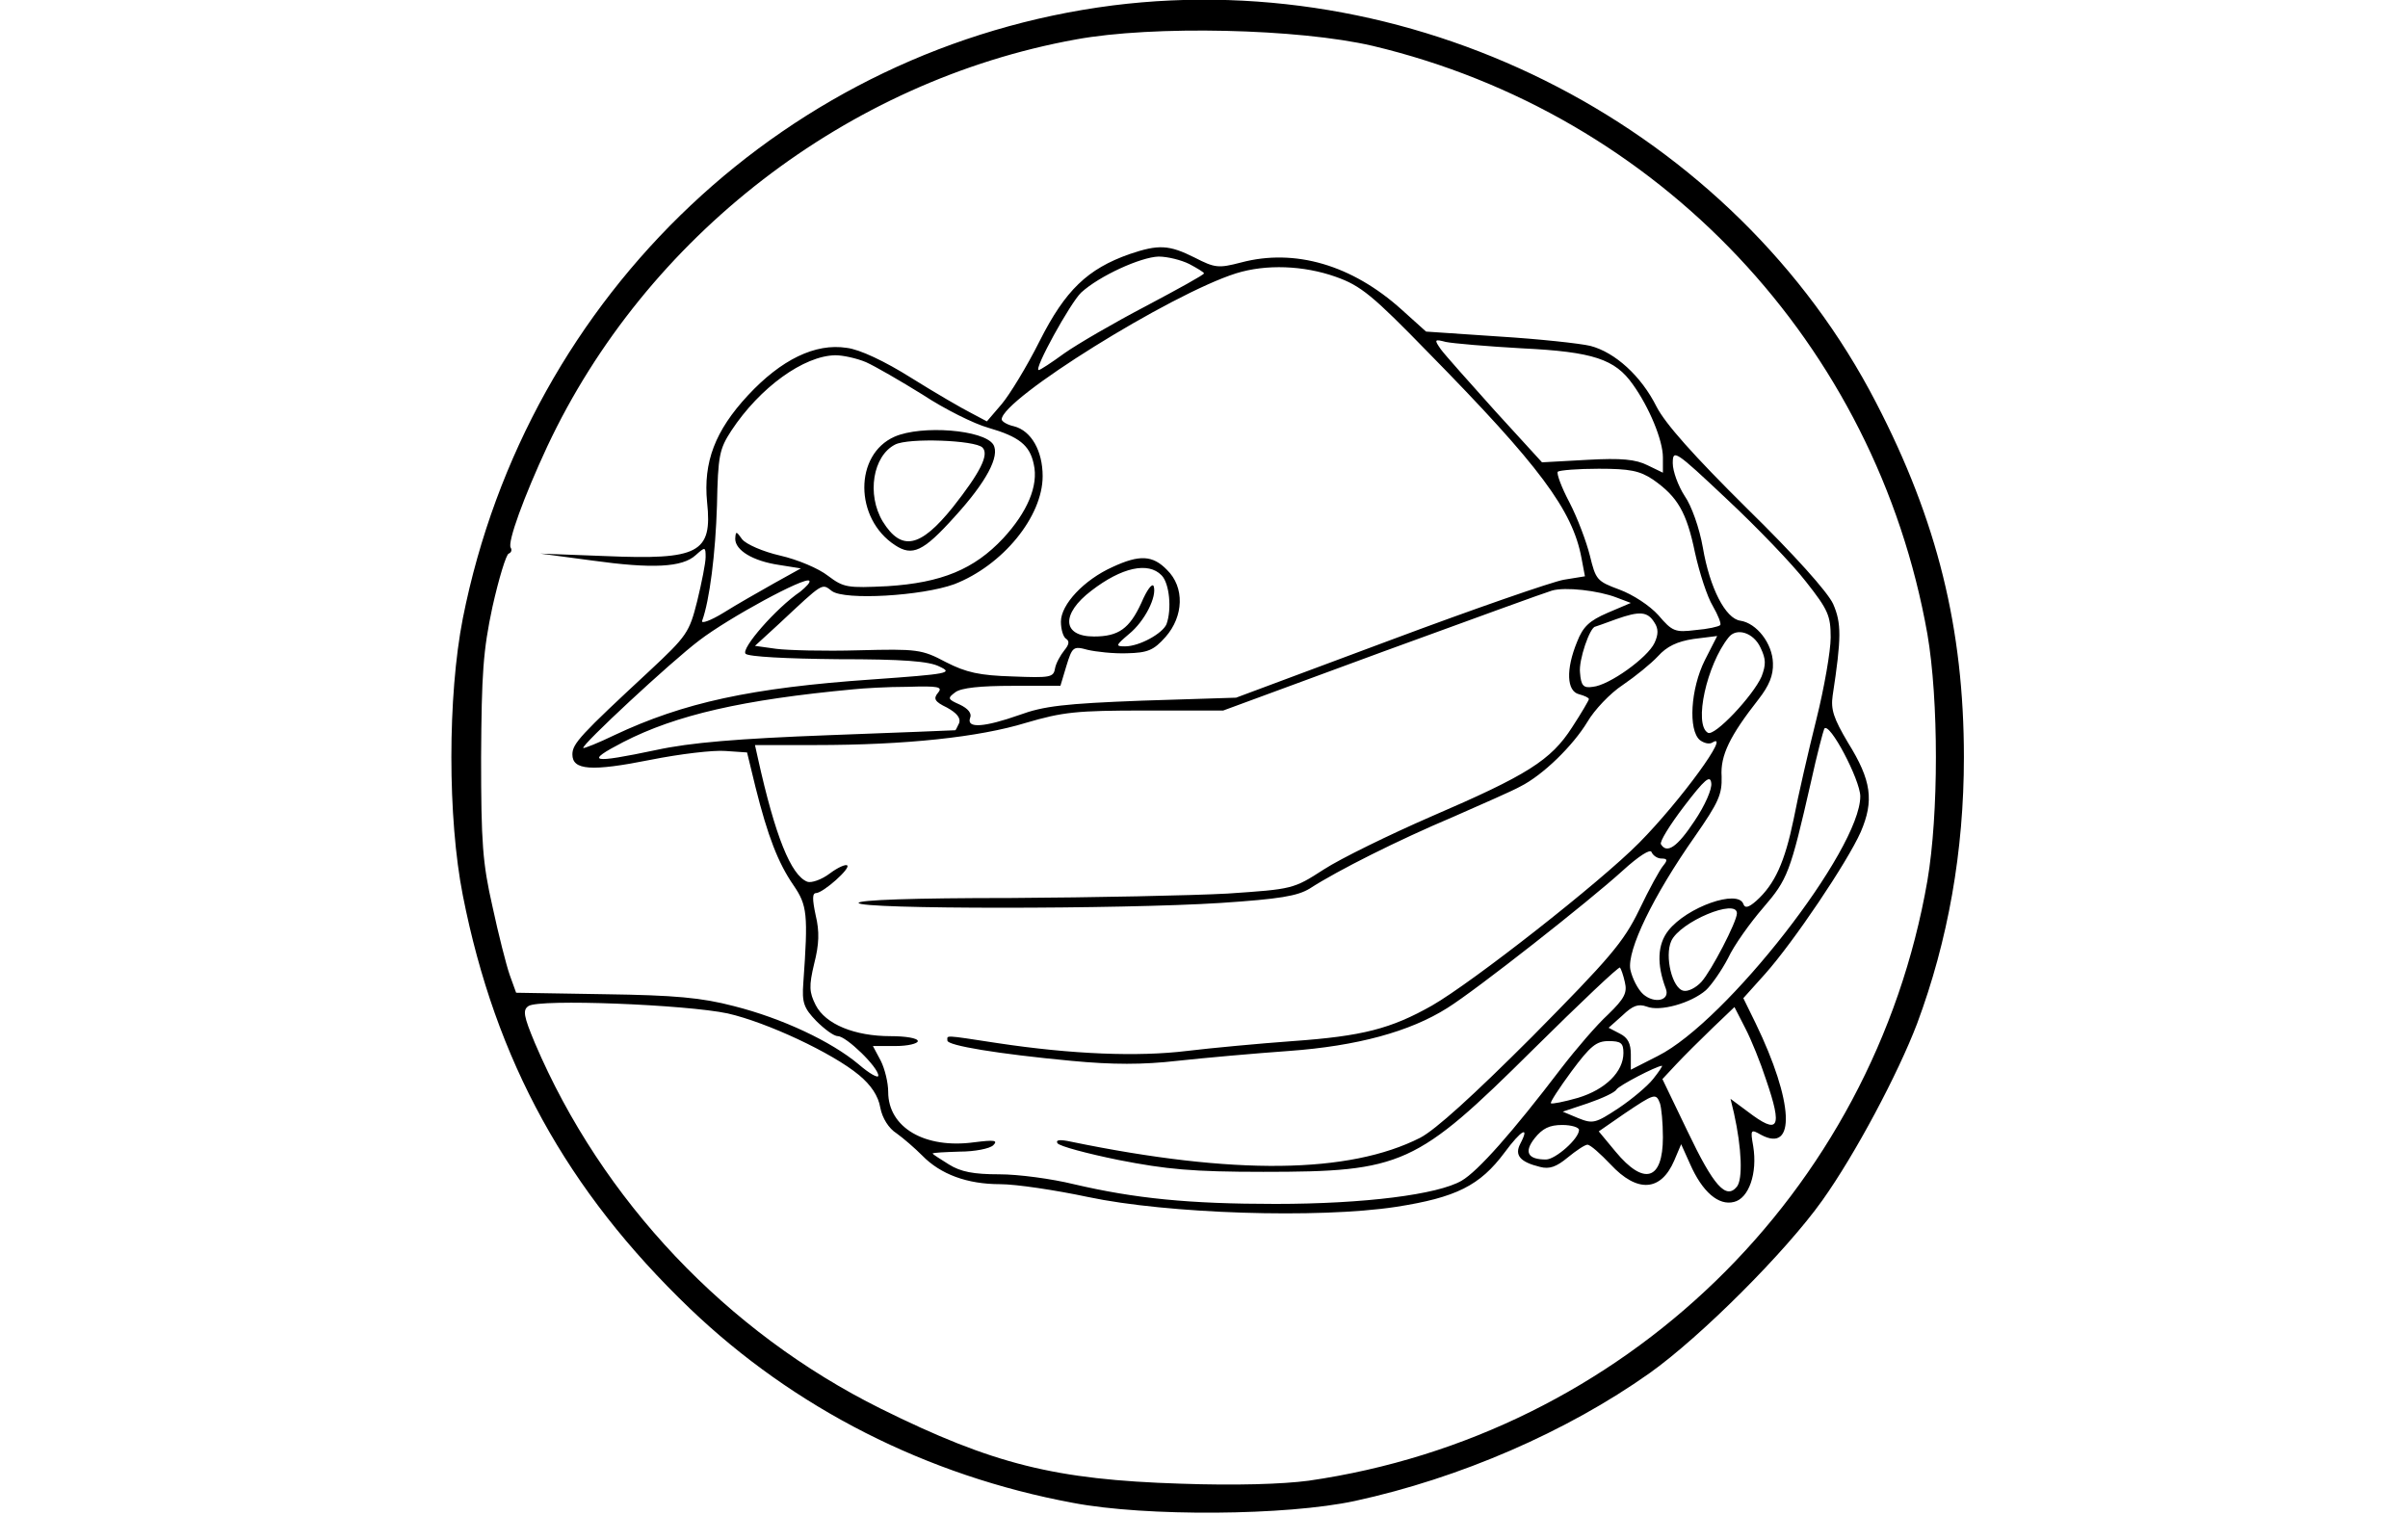 <?xml version="1.0" encoding="UTF-8" standalone="no"?> <svg xmlns="http://www.w3.org/2000/svg" width="488pt" height="307pt" viewBox="0 0 488 307" preserveAspectRatio="xMidYMid meet"> <g transform="translate(0,307) scale(0.1,-0.1)" fill="#000000" stroke="none"> <path d="M2255 3059 c-656 -84 -1186 -583 -1317 -1242 -31 -158 -31 -405 0 -562 66 -335 211 -598 460 -837 211 -202 480 -339 777 -394 147 -28 432 -26 571 4 212 46 429 140 597 259 104 74 276 246 350 350 67 94 153 256 192 358 63 169 95 350 95 540 0 261 -54 480 -178 719 -286 554 -920 884 -1547 805z m527 -82 c580 -138 1020 -605 1124 -1192 23 -134 23 -365 0 -500 -110 -634 -616 -1124 -1254 -1216 -53 -7 -147 -10 -260 -6 -253 8 -379 39 -607 152 -312 155 -565 422 -701 741 -23 55 -25 67 -13 75 21 15 320 3 404 -15 79 -18 212 -80 266 -125 24 -20 39 -42 43 -66 4 -21 17 -42 33 -52 14 -10 37 -30 52 -45 37 -38 91 -58 158 -58 32 0 112 -12 178 -26 161 -34 466 -44 624 -20 122 19 170 43 220 110 34 46 52 56 32 18 -12 -23 -1 -37 40 -47 19 -5 33 0 56 19 17 14 35 26 40 26 6 0 26 -18 47 -40 54 -58 102 -55 129 8 l14 33 18 -40 c25 -57 58 -85 89 -77 30 7 48 58 39 113 -6 34 -5 35 16 23 71 -38 66 67 -11 226 l-25 51 44 49 c58 65 167 227 194 288 27 63 22 104 -26 181 -29 49 -35 67 -31 95 18 118 18 147 1 186 -11 24 -78 99 -175 194 -108 107 -165 171 -183 206 -31 62 -84 110 -134 123 -21 5 -104 14 -185 19 l-148 10 -50 45 c-100 90 -216 124 -325 95 -46 -12 -53 -11 -94 10 -52 26 -73 27 -132 7 -85 -30 -130 -73 -182 -176 -26 -52 -61 -109 -77 -128 l-30 -35 -32 17 c-18 9 -73 41 -121 71 -54 34 -105 58 -131 61 -64 10 -133 -24 -200 -96 -67 -72 -91 -136 -83 -217 11 -103 -17 -117 -206 -109 l-132 5 105 -14 c122 -17 183 -14 210 11 19 17 20 17 20 -4 0 -12 -8 -52 -17 -89 -16 -64 -21 -71 -97 -142 -139 -129 -156 -147 -156 -169 0 -32 38 -35 158 -11 60 12 128 20 152 18 l44 -3 17 -70 c25 -100 46 -154 77 -199 28 -41 30 -58 20 -198 -3 -40 1 -51 26 -77 17 -17 36 -31 44 -31 17 0 82 -63 82 -80 0 -6 -18 4 -40 23 -55 46 -154 93 -253 118 -65 17 -119 22 -261 24 l-180 3 -13 36 c-7 20 -23 83 -35 139 -20 88 -23 129 -23 302 1 170 4 216 23 305 13 58 28 107 33 108 5 2 7 7 4 12 -7 11 27 104 74 205 200 426 608 741 1071 825 157 29 452 22 602 -13z m-372 -442 c17 -9 30 -17 30 -19 0 -3 -53 -32 -117 -66 -65 -34 -139 -77 -166 -96 -26 -19 -49 -34 -52 -34 -11 0 64 136 86 157 37 34 121 72 157 73 18 0 46 -7 62 -15z m297 -26 c51 -18 75 -38 187 -153 226 -230 293 -320 311 -417 l7 -37 -43 -7 c-23 -4 -182 -59 -353 -123 l-311 -116 -190 -6 c-158 -6 -200 -11 -249 -29 -71 -25 -108 -28 -100 -6 4 9 -4 19 -21 27 -25 11 -25 13 -9 25 12 9 51 13 116 13 l97 0 12 40 c12 39 14 41 43 33 17 -4 53 -8 80 -7 42 1 54 6 78 33 37 42 39 101 3 136 -29 30 -56 31 -110 6 -58 -26 -105 -76 -105 -111 0 -16 5 -32 11 -35 7 -5 5 -12 -4 -23 -8 -10 -17 -26 -19 -37 -3 -18 -10 -19 -86 -16 -67 2 -94 8 -135 29 -49 26 -58 27 -177 24 -69 -2 -144 0 -167 3 l-43 6 48 44 c92 86 87 83 108 67 26 -19 182 -10 248 14 98 38 179 137 179 219 0 51 -23 92 -58 101 -14 3 -25 10 -25 14 0 41 342 254 475 296 61 19 137 16 202 -7z m378 -145 c144 -7 188 -22 224 -73 33 -46 61 -113 61 -148 l0 -31 -31 15 c-24 12 -53 15 -123 11 l-91 -5 -95 104 c-52 58 -102 114 -110 125 -14 20 -13 21 10 15 14 -3 84 -9 155 -13z m-1330 -28 c18 -8 70 -38 115 -66 44 -29 104 -59 133 -67 62 -18 84 -35 92 -74 10 -43 -13 -97 -62 -150 -59 -63 -125 -90 -234 -97 -82 -4 -89 -3 -121 21 -19 15 -62 33 -97 41 -35 8 -69 23 -77 33 -12 17 -13 17 -14 1 0 -23 35 -45 89 -53 l44 -7 -54 -30 c-30 -17 -76 -43 -103 -60 -26 -16 -46 -23 -43 -16 15 41 27 136 30 234 2 101 5 114 29 151 58 88 147 152 211 153 15 0 43 -6 62 -14z m1905 -445 c45 -57 50 -69 50 -113 0 -27 -13 -102 -29 -166 -16 -64 -37 -155 -46 -202 -18 -87 -38 -132 -76 -166 -16 -14 -23 -15 -26 -6 -11 30 -114 -6 -152 -54 -22 -28 -24 -68 -5 -118 9 -24 -23 -31 -46 -11 -11 10 -22 32 -26 50 -7 39 46 149 131 270 48 69 55 85 54 121 -3 43 17 83 75 157 21 27 30 48 29 73 -1 40 -33 81 -66 86 -30 4 -62 66 -76 148 -7 40 -23 85 -37 105 -13 20 -24 50 -24 66 0 29 4 27 110 -73 61 -57 133 -132 160 -167z m-310 207 c50 -35 68 -66 85 -148 9 -41 25 -90 36 -108 11 -19 18 -37 15 -39 -3 -3 -25 -8 -50 -10 -41 -5 -47 -3 -75 30 -18 20 -52 42 -79 52 -46 17 -48 20 -60 69 -7 28 -25 76 -41 107 -17 32 -27 60 -24 63 4 3 41 6 83 6 63 0 83 -4 110 -22z m-996 -194 c16 -16 21 -69 10 -99 -8 -19 -55 -45 -84 -45 -20 0 -19 2 8 25 32 26 57 76 50 97 -3 7 -14 -8 -25 -34 -24 -52 -46 -68 -96 -68 -65 0 -67 46 -5 93 61 47 115 59 142 31z m-732 -33 c-50 -34 -121 -116 -111 -126 6 -6 83 -10 187 -11 132 0 185 -4 206 -15 28 -13 19 -15 -136 -26 -246 -17 -383 -47 -523 -113 -33 -16 -61 -27 -63 -26 -5 5 178 175 235 218 60 46 215 130 223 121 3 -3 -6 -12 -18 -22z m1654 -12 l29 -11 -47 -20 c-37 -16 -50 -28 -62 -59 -23 -56 -21 -100 4 -106 11 -3 20 -7 20 -10 0 -2 -15 -28 -34 -57 -43 -67 -91 -97 -286 -181 -85 -37 -183 -85 -217 -107 -62 -40 -63 -40 -195 -49 -73 -4 -271 -8 -440 -9 -199 0 -308 -4 -308 -10 0 -13 532 -13 734 0 120 8 155 14 180 29 57 37 181 99 290 145 59 26 121 53 137 62 46 23 107 83 136 131 14 24 46 58 72 75 25 17 57 43 71 58 18 20 39 30 72 35 l48 6 -25 -49 c-29 -58 -34 -142 -10 -162 8 -6 19 -9 25 -5 40 25 -64 -118 -148 -203 -79 -80 -338 -283 -420 -330 -83 -47 -141 -62 -282 -72 -69 -5 -165 -14 -215 -20 -98 -12 -232 -7 -384 16 -111 17 -101 16 -101 5 0 -10 102 -27 251 -41 84 -8 145 -8 215 0 55 6 156 15 226 20 138 10 245 39 321 87 58 36 288 217 355 278 34 31 57 45 59 38 3 -7 12 -13 20 -13 12 0 13 -3 4 -14 -7 -8 -29 -48 -49 -90 -32 -66 -60 -98 -217 -257 -119 -119 -196 -189 -227 -205 -144 -73 -377 -76 -707 -8 -23 5 -32 4 -28 -3 4 -6 60 -21 124 -34 97 -19 150 -24 293 -24 282 0 310 13 547 248 95 94 174 169 176 166 2 -2 7 -16 10 -30 5 -21 -1 -33 -34 -65 -23 -21 -65 -70 -95 -109 -99 -130 -169 -209 -202 -228 -48 -28 -197 -47 -377 -47 -176 0 -285 11 -409 40 -45 11 -112 20 -151 20 -52 0 -78 5 -102 20 -18 11 -33 21 -33 22 0 2 25 3 55 4 30 0 61 6 68 13 10 10 2 11 -38 6 -101 -14 -175 30 -175 102 0 19 -7 47 -15 63 l-16 30 46 0 c25 0 45 5 45 10 0 6 -25 10 -55 10 -73 0 -132 24 -152 63 -13 26 -14 38 -3 84 10 39 11 65 3 98 -7 33 -7 45 1 45 15 1 70 50 63 56 -3 3 -19 -4 -35 -16 -17 -13 -38 -20 -46 -17 -33 13 -65 92 -100 250 l-6 27 122 0 c184 0 332 16 427 45 75 22 102 25 242 25 l158 0 323 119 c178 65 332 121 343 124 27 8 95 0 131 -14z m77 -51 c8 -12 8 -24 0 -41 -14 -30 -92 -86 -125 -89 -19 -3 -24 2 -26 29 -3 25 20 92 31 93 1 0 20 7 42 15 48 17 64 16 78 -7z m215 -51 c11 -23 11 -34 2 -58 -17 -39 -96 -123 -109 -114 -29 17 -2 138 42 193 16 21 51 10 65 -21z m-1667 -91 c-10 -12 -7 -18 18 -30 20 -11 28 -21 25 -31 -4 -8 -7 -15 -8 -15 0 0 -116 -5 -256 -10 -185 -7 -281 -15 -350 -30 -133 -28 -146 -25 -67 16 107 55 242 86 467 107 19 2 68 5 109 5 63 2 72 0 62 -12z m1869 -210 c0 -108 -271 -456 -410 -526 l-55 -28 0 31 c0 22 -6 34 -22 42 l-23 12 28 25 c21 20 32 24 49 18 27 -11 90 7 120 33 11 10 32 40 45 65 12 26 45 72 71 102 50 58 55 71 97 255 12 55 25 104 27 108 10 16 73 -104 73 -137z m-336 -50 c-35 -53 -56 -67 -68 -47 -3 5 18 39 47 77 42 55 53 64 55 47 2 -12 -13 -46 -34 -77z m86 -187 c0 -17 -52 -117 -72 -139 -11 -12 -27 -20 -36 -18 -23 4 -39 70 -25 101 18 39 133 87 133 56z m59 -337 c34 -99 26 -113 -37 -65 l-35 26 7 -29 c16 -72 18 -134 6 -149 -22 -27 -47 1 -100 112 l-51 106 28 30 c15 16 48 49 73 73 l45 43 22 -43 c12 -23 31 -70 42 -104z m-289 54 c0 -38 -36 -74 -92 -91 -28 -8 -53 -13 -55 -11 -2 2 17 31 42 65 38 51 50 61 75 61 25 0 30 -4 30 -24z m60 -53 c-11 -14 -43 -41 -70 -59 -47 -31 -52 -32 -82 -20 l-31 13 51 17 c29 10 55 22 58 28 5 8 80 47 92 48 2 0 -6 -12 -18 -27z m14 -49 c3 -9 6 -39 6 -69 0 -87 -38 -99 -96 -29 l-34 41 52 36 c61 41 64 42 72 21z m-164 -54 c0 -18 -48 -60 -67 -60 -37 0 -45 15 -23 43 16 20 30 27 56 27 19 0 34 -5 34 -10z"></path> <path d="M1813 2185 c-82 -36 -82 -166 1 -220 35 -23 57 -13 120 57 65 71 93 124 79 147 -19 30 -145 40 -200 16z m178 -22 c14 -14 -4 -50 -60 -121 -66 -82 -104 -90 -142 -29 -33 55 -20 133 25 156 27 14 162 9 177 -6z"></path> </g> </svg> 